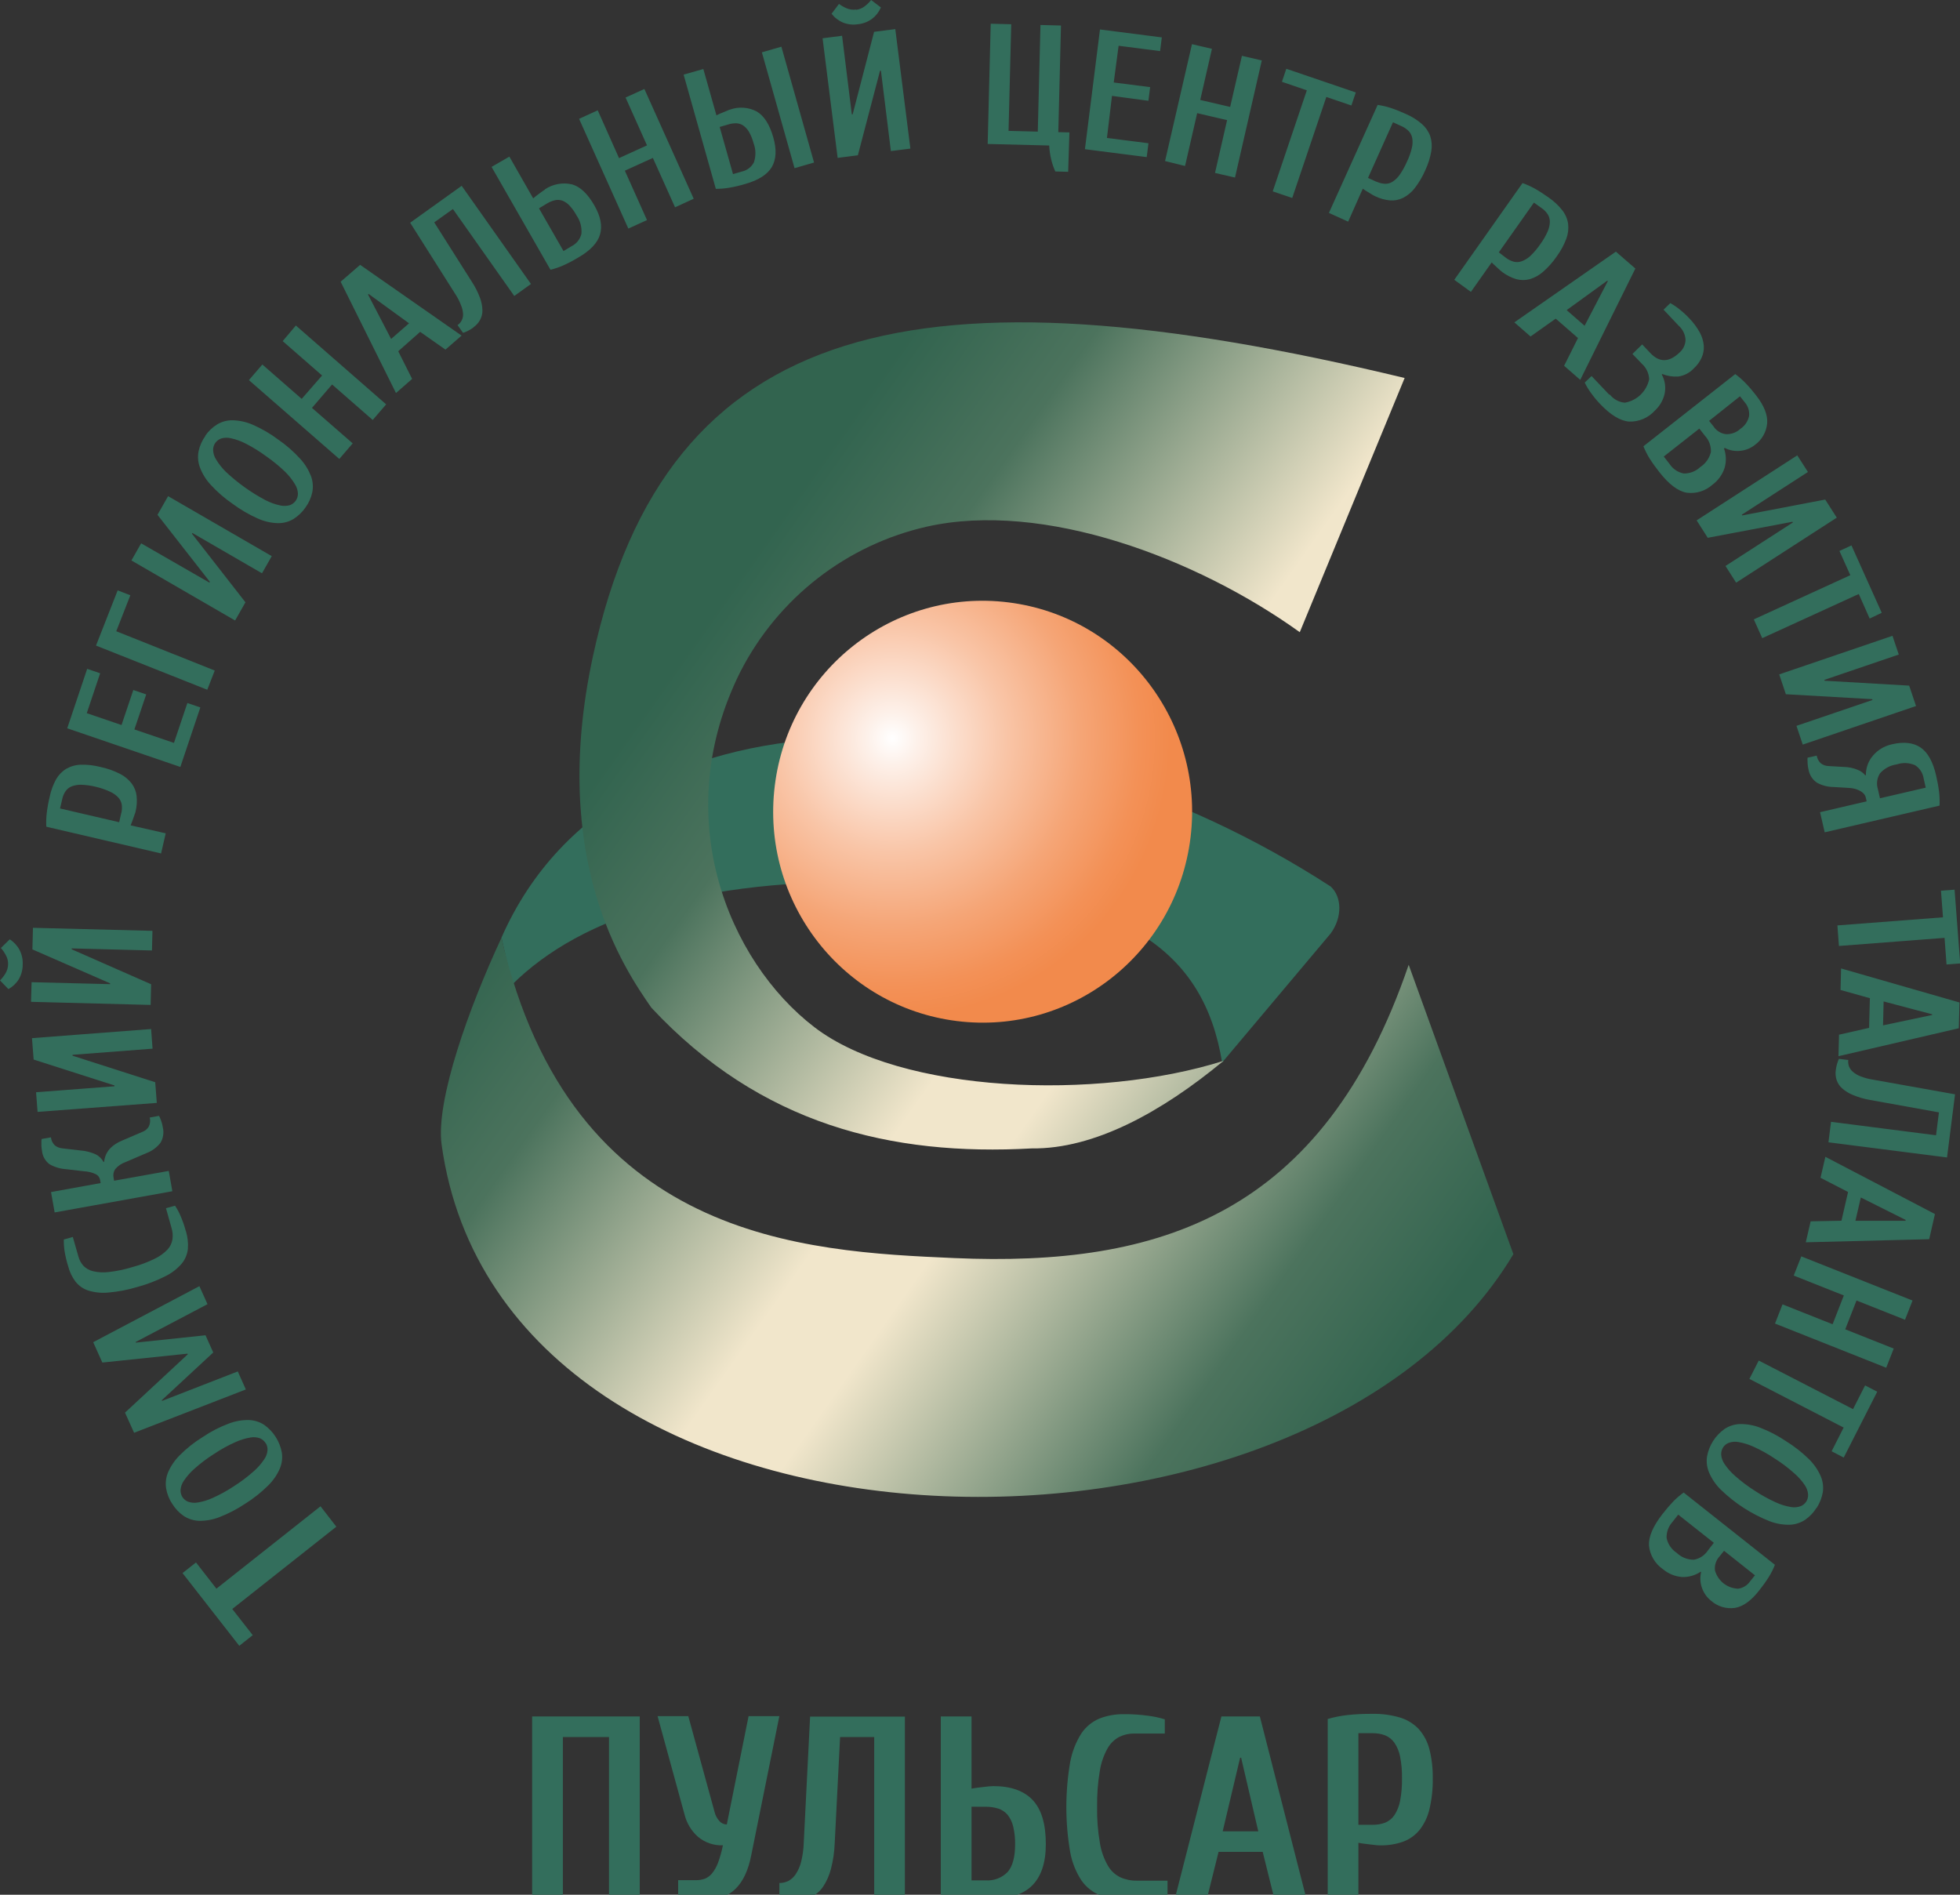 <svg width="60" height="58" viewBox="0 0 60 58" fill="none" xmlns="http://www.w3.org/2000/svg">
<rect x="0" y="0" width="60" height="58" fill="#333333" stroke="none"/>
<g clip-path="url(#clip0_5153_10148)">
<path fill-rule="evenodd" clip-rule="evenodd" d="M37.412 32.525L40.735 28.574C41.096 28.079 41.081 27.454 40.735 27.137C31.542 21.176 18.996 20.437 15.351 28.702L15.679 30.138C17.789 28.048 21.588 26.75 28.021 27.019C34.453 27.288 36.856 29.128 37.412 32.525Z" fill="#336E5C"/>
<path fill-rule="evenodd" clip-rule="evenodd" d="M15.348 28.714C14.366 30.818 13.331 33.686 13.519 35.039C15.39 48.55 39.987 49.014 46.328 38.391L43.123 29.533C40.507 37.197 35.496 38.786 29.214 38.511C24.607 38.309 17.492 37.972 15.352 28.714H15.348ZM42.999 11.571L39.789 19.352C36.62 17.077 31.939 15.322 28.377 16.12C27.163 16.394 26.023 16.933 25.037 17.698C24.051 18.463 23.244 19.437 22.671 20.549C20.451 24.972 22.288 29.416 24.93 31.443C27.573 33.47 33.585 33.697 37.455 32.474C35.553 34.05 33.489 35.178 31.587 35.154C27.288 35.393 23.286 34.436 19.938 30.845C19.105 29.642 16.813 26.314 18.147 20.108C20.394 9.676 28.159 8 42.999 11.571Z" fill="url(#paint0_linear_5153_10148)"/>
<path d="M36.444 25.645C36.881 22.106 34.386 18.88 30.872 18.44C27.358 18 24.155 20.512 23.718 24.05C23.281 27.589 25.776 30.815 29.29 31.255C32.804 31.695 36.007 29.183 36.444 25.645Z" fill="url(#paint1_radial_5153_10148)"/>
<path fill-rule="evenodd" clip-rule="evenodd" d="M7.325 50.38L5.588 48.154L6 47.828L6.625 48.631L9.812 46.109L10.296 46.734L7.11 49.253L7.737 50.054L7.325 50.38ZM8.134 44.18C8.093 44.113 8.033 44.06 7.962 44.029C7.867 43.994 7.764 43.986 7.664 44.004C7.504 44.031 7.349 44.079 7.201 44.147C6.974 44.249 6.756 44.37 6.549 44.509C6.338 44.642 6.138 44.793 5.952 44.959C5.83 45.066 5.722 45.188 5.631 45.323C5.571 45.407 5.535 45.507 5.527 45.61C5.524 45.686 5.544 45.762 5.584 45.827C5.625 45.89 5.685 45.939 5.755 45.968C5.851 46.003 5.954 46.011 6.054 45.993C6.213 45.967 6.369 45.919 6.516 45.851C6.743 45.748 6.961 45.628 7.168 45.49C7.379 45.356 7.578 45.205 7.765 45.039C7.888 44.933 7.995 44.81 8.086 44.675C8.146 44.592 8.182 44.493 8.19 44.39C8.193 44.314 8.174 44.238 8.134 44.174V44.18ZM5.272 46.032C5.362 46.179 5.481 46.306 5.622 46.404C5.763 46.496 5.926 46.548 6.094 46.554C6.305 46.557 6.515 46.519 6.712 46.443C6.99 46.335 7.257 46.197 7.505 46.031C7.759 45.872 7.994 45.686 8.207 45.475C8.359 45.327 8.481 45.15 8.566 44.955C8.631 44.8 8.653 44.629 8.627 44.462C8.564 44.122 8.372 43.82 8.092 43.619C7.951 43.526 7.788 43.474 7.62 43.469C7.409 43.465 7.199 43.502 7.001 43.578C6.721 43.683 6.454 43.821 6.206 43.989C5.951 44.146 5.716 44.332 5.504 44.545C5.353 44.694 5.232 44.871 5.146 45.066C5.081 45.222 5.06 45.392 5.085 45.559C5.113 45.728 5.176 45.889 5.27 46.031L5.272 46.032ZM3.824 43.245L5.748 41.457L5.739 41.437L3.133 41.709L2.853 41.086L6.104 39.371L6.352 39.922L4.151 41.081L4.16 41.099L6.291 40.874L6.528 41.401L4.952 42.863L4.961 42.883L7.279 41.981L7.526 42.533L4.105 43.859L3.824 43.236V43.245ZM5.688 37.685C5.645 37.522 5.589 37.362 5.521 37.207C5.476 37.102 5.421 37.002 5.358 36.907L5.081 36.985L5.252 37.593C5.286 37.705 5.295 37.823 5.279 37.939C5.26 38.054 5.209 38.162 5.13 38.248C5.016 38.366 4.882 38.462 4.735 38.532C4.514 38.64 4.285 38.725 4.048 38.788C3.814 38.86 3.575 38.91 3.332 38.938C3.171 38.958 3.007 38.95 2.848 38.913C2.735 38.887 2.631 38.828 2.55 38.744C2.48 38.664 2.429 38.569 2.401 38.466L2.229 37.865L1.953 37.943C1.951 38.06 1.958 38.178 1.976 38.294C2.002 38.455 2.04 38.614 2.089 38.77C2.132 38.937 2.208 39.093 2.311 39.231C2.412 39.36 2.549 39.455 2.704 39.505C2.904 39.566 3.114 39.587 3.321 39.566C3.625 39.54 3.925 39.481 4.217 39.392C4.513 39.312 4.8 39.201 5.073 39.061C5.261 38.968 5.429 38.837 5.566 38.677C5.671 38.548 5.735 38.391 5.752 38.226C5.765 38.043 5.744 37.86 5.691 37.685H5.688ZM3.187 35.551C3.196 35.494 3.21 35.437 3.229 35.383C3.251 35.322 3.283 35.266 3.321 35.214C3.368 35.154 3.422 35.101 3.483 35.057C3.559 35.001 3.642 34.955 3.729 34.918L4.37 34.643C4.445 34.614 4.507 34.561 4.55 34.493C4.596 34.406 4.608 34.305 4.584 34.209L4.867 34.158C4.884 34.186 4.898 34.216 4.909 34.247C4.945 34.331 4.97 34.42 4.984 34.511C5.004 34.592 5.007 34.675 4.994 34.757C4.982 34.839 4.953 34.917 4.909 34.987C4.798 35.127 4.652 35.234 4.485 35.297L3.844 35.572C3.72 35.614 3.61 35.69 3.526 35.79C3.477 35.863 3.459 35.953 3.475 36.039L3.493 36.143L5.166 35.843L5.276 36.465L1.673 37.114L1.562 36.49L3.081 36.215L3.063 36.112C3.056 36.077 3.04 36.044 3.019 36.015C2.997 35.986 2.97 35.963 2.938 35.946C2.822 35.89 2.695 35.859 2.566 35.853L2.023 35.79C1.846 35.779 1.673 35.727 1.518 35.64C1.453 35.592 1.399 35.53 1.359 35.46C1.319 35.39 1.294 35.312 1.286 35.231C1.277 35.181 1.271 35.131 1.267 35.081C1.265 35.042 1.265 35.002 1.267 34.964C1.267 34.923 1.267 34.891 1.276 34.866L1.559 34.815C1.569 34.909 1.612 34.997 1.68 35.063C1.747 35.114 1.827 35.145 1.911 35.153L2.455 35.216C2.621 35.227 2.783 35.269 2.935 35.338C3.034 35.389 3.116 35.469 3.169 35.568H3.19L3.187 35.551ZM4.752 33.132L4.8 33.761L1.15 34.036L1.104 33.435L3.504 33.252V33.226L1.03 32.434L0.979 31.779L4.626 31.5L4.67 32.101L2.22 32.289V32.316L4.746 33.126L4.752 33.132ZM0.248 29.525C0.252 29.423 0.227 29.322 0.176 29.234C0.135 29.156 0.085 29.084 0.027 29.019L0.298 28.754C0.424 28.834 0.527 28.945 0.597 29.076C0.669 29.215 0.703 29.37 0.695 29.527C0.696 29.685 0.654 29.841 0.574 29.977C0.496 30.103 0.387 30.206 0.258 30.278L0 30.012C0.062 29.95 0.117 29.88 0.163 29.805C0.216 29.719 0.246 29.619 0.248 29.518V29.525ZM4.626 30.129L4.611 30.762L0.95 30.667L0.967 30.066L3.371 30.126V30.101L0.992 29.062L1.009 28.401L4.667 28.494L4.652 29.095L2.195 29.032V29.059L4.626 30.129ZM3.712 24.895C3.734 24.809 3.739 24.719 3.727 24.631C3.714 24.549 3.677 24.473 3.621 24.412C3.549 24.336 3.463 24.276 3.368 24.234C3.228 24.169 3.081 24.119 2.931 24.084C2.786 24.048 2.639 24.028 2.49 24.022C2.389 24.019 2.287 24.036 2.192 24.072C2.117 24.102 2.052 24.155 2.005 24.222C1.956 24.296 1.921 24.378 1.904 24.466L1.838 24.748L3.648 25.169L3.712 24.886V24.895ZM5.073 25.509L4.931 26.125L1.418 25.307C1.41 25.168 1.415 25.028 1.431 24.889C1.451 24.72 1.482 24.552 1.522 24.386C1.56 24.2 1.626 24.021 1.717 23.855C1.792 23.724 1.899 23.613 2.028 23.534C2.165 23.456 2.318 23.413 2.475 23.409C2.677 23.404 2.877 23.427 3.072 23.477C3.279 23.52 3.48 23.591 3.669 23.686C3.811 23.757 3.936 23.86 4.033 23.986C4.116 24.098 4.167 24.23 4.182 24.368C4.199 24.526 4.188 24.687 4.15 24.841C4.15 24.861 4.136 24.889 4.124 24.924C4.112 24.959 4.1 24.996 4.085 25.037L4.041 25.158C4.026 25.2 4.012 25.235 3.999 25.265L5.073 25.509ZM5.327 22.742L4.114 22.329L4.476 21.257L4.081 21.122L3.72 22.194L2.656 21.831L3.066 20.61L2.669 20.474L2.058 22.294L5.521 23.477L6.133 21.655L5.736 21.52L5.325 22.742H5.327ZM2.939 19.762L3.602 18.072L3.99 18.222L3.559 19.323L6.574 20.526L6.345 21.114L2.939 19.762ZM7.517 18.441L5.876 16.337L5.889 16.315L8.02 17.549L8.319 17.024L5.146 15.188L4.821 15.759L6.424 17.81L6.41 17.834L4.321 16.632L4.023 17.156L7.197 18.994L7.508 18.447L7.517 18.441ZM9.053 15.328C9.008 15.39 8.946 15.437 8.875 15.463C8.778 15.491 8.675 15.494 8.577 15.472C8.419 15.438 8.266 15.383 8.122 15.308C7.682 15.074 7.275 14.783 6.912 14.441C6.797 14.328 6.696 14.201 6.613 14.062C6.558 13.976 6.527 13.875 6.524 13.772C6.523 13.695 6.547 13.62 6.591 13.557C6.636 13.496 6.697 13.45 6.768 13.424C6.865 13.394 6.968 13.391 7.067 13.415C7.225 13.449 7.378 13.504 7.522 13.579C7.743 13.692 7.954 13.823 8.154 13.971C8.359 14.113 8.552 14.272 8.732 14.445C8.847 14.559 8.947 14.686 9.03 14.824C9.086 14.911 9.117 15.011 9.12 15.114C9.12 15.191 9.097 15.265 9.053 15.328ZM6.283 13.339C6.38 13.199 6.504 13.08 6.649 12.991C6.793 12.905 6.959 12.861 7.126 12.865C7.338 12.871 7.546 12.918 7.74 13.003C8.014 13.123 8.274 13.274 8.514 13.454C8.761 13.623 8.987 13.821 9.189 14.043C9.332 14.198 9.444 14.379 9.521 14.576C9.579 14.735 9.592 14.907 9.559 15.072C9.523 15.239 9.452 15.397 9.351 15.535C9.253 15.677 9.128 15.797 8.983 15.888C8.838 15.974 8.673 16.018 8.505 16.014C8.294 16.008 8.086 15.96 7.893 15.873C7.62 15.752 7.361 15.601 7.12 15.422C6.874 15.253 6.647 15.056 6.445 14.835C6.303 14.68 6.192 14.5 6.118 14.303C6.06 14.144 6.047 13.973 6.08 13.807C6.117 13.638 6.189 13.479 6.291 13.339H6.283ZM9.057 9.964L8.654 10.442L9.86 11.494L9.236 12.21L8.031 11.158L7.62 11.636L10.387 14.049L10.797 13.572L9.55 12.486L10.166 11.769L11.41 12.856L11.821 12.378L9.057 9.964ZM12.191 10.752L12.616 11.599L12.122 12.031L10.428 8.624L11.025 8.107L14.13 10.273L13.637 10.702L12.862 10.158L12.183 10.759L12.191 10.752ZM11.28 8.995L12.522 9.897L11.973 10.376L11.266 9.016L11.28 9.003V8.995ZM14.495 10.017C14.577 9.96 14.646 9.884 14.694 9.796C14.745 9.704 14.771 9.601 14.768 9.496C14.764 9.364 14.738 9.234 14.691 9.111C14.628 8.941 14.546 8.78 14.447 8.629L13.293 6.807L13.865 6.399L15.743 9.06L16.254 8.693L14.133 5.688L12.556 6.818L13.935 8.997C14.006 9.104 14.065 9.219 14.111 9.339C14.148 9.424 14.17 9.516 14.175 9.608C14.179 9.675 14.166 9.743 14.136 9.803C14.107 9.863 14.062 9.915 14.007 9.952L14.174 10.188C14.205 10.181 14.236 10.169 14.265 10.155C14.349 10.119 14.429 10.072 14.502 10.017H14.495ZM16.504 6.385L17.25 7.685L17.5 7.535C17.573 7.498 17.638 7.445 17.69 7.381C17.741 7.316 17.778 7.241 17.798 7.16C17.817 6.96 17.764 6.759 17.649 6.594C17.591 6.485 17.518 6.384 17.434 6.293C17.374 6.228 17.3 6.176 17.218 6.143C17.145 6.118 17.067 6.113 16.992 6.128C16.907 6.148 16.825 6.181 16.749 6.227L16.5 6.377L16.504 6.385ZM16.682 5.796C16.803 5.714 16.94 5.659 17.084 5.633C17.228 5.607 17.376 5.611 17.518 5.646C17.767 5.719 17.994 5.936 18.197 6.292C18.386 6.622 18.443 6.918 18.368 7.177C18.294 7.435 18.07 7.673 17.692 7.889C17.548 7.976 17.398 8.055 17.244 8.124C17.117 8.18 16.986 8.225 16.851 8.257L15.048 5.109L15.593 4.794L16.322 6.072C16.35 6.046 16.38 6.022 16.41 6L16.513 5.922L16.609 5.852C16.632 5.834 16.657 5.818 16.682 5.803V5.796ZM19.727 2.726L21.236 6.084L20.665 6.346L19.986 4.834L19.128 5.225L19.806 6.737L19.235 6.997L17.727 3.638L18.298 3.377L18.95 4.84L19.806 4.45L19.15 2.986L19.721 2.726H19.727ZM23.92 1.429L24.92 4.975L24.323 5.148L23.323 1.602L23.92 1.429ZM22.031 3.886L22.439 5.329L22.715 5.25C22.792 5.233 22.865 5.199 22.928 5.15C22.991 5.101 23.043 5.039 23.079 4.968C23.144 4.777 23.14 4.57 23.068 4.382C23.037 4.264 22.992 4.15 22.933 4.044C22.889 3.967 22.83 3.9 22.759 3.847C22.698 3.804 22.627 3.779 22.552 3.775C22.469 3.771 22.387 3.782 22.307 3.806L22.031 3.886ZM22.345 3.357C22.324 3.357 22.297 3.374 22.263 3.387L22.154 3.432L22.034 3.482C21.994 3.498 21.96 3.515 21.931 3.53L21.531 2.113L20.927 2.284L21.913 5.781C22.052 5.781 22.191 5.77 22.328 5.746C22.495 5.717 22.66 5.678 22.822 5.629C23.225 5.513 23.494 5.34 23.629 5.109C23.762 4.878 23.779 4.577 23.673 4.208C23.561 3.814 23.394 3.55 23.171 3.416C23.045 3.348 22.907 3.308 22.764 3.298C22.622 3.287 22.479 3.307 22.345 3.356V3.357ZM26.205 0.301C26.305 0.289 26.4 0.25 26.479 0.186C26.55 0.132 26.613 0.07 26.667 0L26.966 0.228C26.907 0.366 26.814 0.486 26.696 0.576C26.569 0.669 26.419 0.727 26.262 0.742C26.107 0.766 25.95 0.748 25.805 0.69C25.667 0.632 25.547 0.539 25.456 0.421L25.683 0.12C25.753 0.172 25.829 0.216 25.909 0.251C26.003 0.292 26.107 0.306 26.208 0.292L26.205 0.301ZM26.265 4.753L25.642 4.833L25.181 1.172L25.778 1.095L26.076 3.5H26.102L26.758 0.974L27.407 0.891L27.869 4.549L27.272 4.624L26.967 2.164H26.94L26.262 4.75L26.265 4.753ZM30.235 4.412L30.328 0.726L30.956 0.742L30.874 4.006L31.769 4.029L31.851 0.765L32.479 0.781L32.397 4.045L32.737 4.053L32.699 5.259L32.306 5.249C32.253 5.134 32.212 5.014 32.182 4.891C32.147 4.748 32.126 4.601 32.118 4.454L30.235 4.407V4.412ZM33.886 4.223L35.157 4.385L35.104 4.809L33.212 4.567L33.673 0.902L35.566 1.145L35.513 1.564L34.243 1.401L34.094 2.525L35.208 2.667L35.156 3.085L34.04 2.935L33.886 4.223ZM38.628 1.844L37.806 5.435L37.194 5.294L37.564 3.677L36.648 3.464L36.277 5.081L35.665 4.93L36.489 1.352L37.1 1.495L36.742 3.06L37.658 3.273L38.018 1.709L38.628 1.85V1.844ZM39.374 2.104L41.504 2.83L41.369 3.229L40.602 2.968L39.558 6.06L38.961 5.858L40.005 2.765L39.243 2.504L39.377 2.104H39.374ZM42.136 5.56C42.216 5.598 42.303 5.621 42.391 5.626C42.473 5.63 42.554 5.609 42.624 5.566C42.712 5.51 42.788 5.436 42.848 5.35C42.936 5.223 43.011 5.087 43.072 4.945C43.137 4.811 43.187 4.669 43.221 4.523C43.245 4.425 43.249 4.322 43.231 4.223C43.216 4.143 43.178 4.07 43.123 4.012C43.06 3.949 42.986 3.898 42.905 3.862L42.642 3.743L41.878 5.446L42.139 5.566L42.136 5.56ZM41.271 6.783L41.718 5.776C41.749 5.799 41.78 5.82 41.812 5.84L41.923 5.907L42.024 5.969L42.102 6.009C42.243 6.077 42.394 6.12 42.55 6.134C42.688 6.145 42.826 6.119 42.951 6.057C43.091 5.985 43.214 5.883 43.31 5.757C43.44 5.588 43.548 5.403 43.633 5.207C43.719 5.023 43.781 4.829 43.815 4.628C43.841 4.474 43.83 4.315 43.782 4.165C43.73 4.023 43.643 3.896 43.528 3.796C43.385 3.672 43.224 3.57 43.051 3.495C42.897 3.424 42.74 3.36 42.579 3.306C42.447 3.263 42.311 3.231 42.173 3.211L40.681 6.517L41.253 6.777L41.271 6.783ZM46.107 7.897C46.178 7.95 46.258 7.989 46.344 8.012C46.424 8.031 46.507 8.026 46.584 7.997C46.684 7.96 46.776 7.903 46.853 7.829C46.964 7.722 47.064 7.604 47.151 7.476C47.239 7.356 47.315 7.226 47.375 7.09C47.418 6.995 47.442 6.893 47.444 6.789C47.445 6.707 47.422 6.625 47.377 6.556C47.328 6.483 47.265 6.419 47.192 6.37L46.957 6.202L45.882 7.725L46.107 7.897ZM45.023 8.931L44.519 8.565L46.608 5.604C46.739 5.65 46.865 5.708 46.987 5.775C47.134 5.859 47.277 5.952 47.414 6.051C47.57 6.159 47.709 6.289 47.826 6.438C47.92 6.557 47.981 6.699 48.003 6.849C48.022 7.005 48.003 7.163 47.948 7.309C47.876 7.499 47.779 7.679 47.659 7.843C47.539 8.019 47.398 8.179 47.238 8.319C47.12 8.424 46.979 8.502 46.828 8.546C46.694 8.582 46.553 8.582 46.419 8.546C46.267 8.501 46.124 8.429 45.996 8.334L45.929 8.28L45.841 8.2L45.746 8.112C45.717 8.087 45.69 8.06 45.665 8.032L45.028 8.934L45.023 8.931ZM47.621 9.756L46.853 10.3L46.358 9.868L49.466 7.703L50.062 8.22L48.375 11.628L47.881 11.197L48.306 10.348L47.627 9.756H47.621ZM49.218 8.606L49.203 8.591L47.959 9.493L48.508 9.972L49.218 8.608V8.606ZM49.263 12.082L48.721 11.511L48.512 11.711C48.563 11.816 48.623 11.916 48.691 12.011C48.778 12.134 48.874 12.252 48.978 12.361C49.303 12.704 49.601 12.885 49.873 12.905C50.02 12.91 50.167 12.882 50.303 12.824C50.438 12.766 50.56 12.679 50.659 12.569C50.809 12.431 50.913 12.251 50.958 12.052C51 11.852 50.969 11.643 50.87 11.464L50.886 11.449C51.041 11.511 51.208 11.537 51.374 11.526C51.56 11.5 51.731 11.41 51.858 11.27C51.956 11.18 52.035 11.071 52.09 10.949C52.142 10.834 52.165 10.709 52.157 10.584C52.145 10.442 52.103 10.304 52.035 10.179C51.947 10.019 51.837 9.871 51.71 9.741C51.617 9.642 51.517 9.55 51.411 9.467C51.324 9.396 51.231 9.333 51.132 9.279L50.925 9.479L51.393 9.975C51.515 10.085 51.589 10.239 51.598 10.403C51.596 10.478 51.578 10.551 51.546 10.619C51.514 10.686 51.468 10.746 51.411 10.794C51.096 11.095 50.8 11.102 50.523 10.81L50.271 10.543L49.973 10.835L50.261 11.135C50.328 11.195 50.382 11.267 50.42 11.348C50.459 11.429 50.48 11.517 50.485 11.607C50.447 11.789 50.355 11.954 50.222 12.083C50.089 12.211 49.92 12.296 49.739 12.327C49.65 12.319 49.563 12.293 49.484 12.25C49.406 12.207 49.336 12.149 49.281 12.079L49.263 12.082ZM52.774 13.724C52.844 13.917 52.851 14.128 52.793 14.325C52.726 14.53 52.597 14.708 52.425 14.835C52.317 14.932 52.19 15.005 52.052 15.047C51.914 15.09 51.769 15.101 51.626 15.081C51.364 15.033 51.087 14.823 50.795 14.45C50.689 14.316 50.589 14.178 50.497 14.034C50.424 13.915 50.361 13.79 50.309 13.661L53.12 11.451C53.23 11.532 53.334 11.623 53.43 11.721C53.548 11.843 53.658 11.972 53.761 12.107C54.004 12.42 54.116 12.703 54.097 12.956C54.085 13.089 54.045 13.217 53.979 13.332C53.914 13.447 53.824 13.546 53.717 13.623C53.591 13.722 53.44 13.783 53.281 13.799C53.116 13.819 52.948 13.789 52.8 13.712L52.784 13.724H52.774ZM52.016 13.123L50.932 13.975L51.11 14.204C51.159 14.279 51.223 14.343 51.297 14.393C51.371 14.443 51.455 14.477 51.543 14.494C51.73 14.497 51.912 14.427 52.048 14.298C52.211 14.192 52.327 14.029 52.374 13.84C52.379 13.75 52.366 13.66 52.336 13.575C52.306 13.491 52.259 13.413 52.198 13.347L52.02 13.119L52.016 13.123ZM52.463 13.066C52.506 13.127 52.56 13.179 52.624 13.217C52.688 13.256 52.758 13.281 52.832 13.29C52.913 13.294 52.995 13.281 53.072 13.253C53.149 13.225 53.219 13.182 53.279 13.126C53.416 13.034 53.511 12.893 53.544 12.731C53.551 12.657 53.543 12.582 53.521 12.511C53.499 12.44 53.462 12.374 53.414 12.318L53.264 12.131L52.319 12.883L52.468 13.069L52.463 13.066ZM52.265 16.465L54.87 15.972L54.885 15.993L52.821 17.325L53.147 17.836L56.228 15.846L55.874 15.292L53.333 15.778L53.32 15.756L55.345 14.448L55.019 13.939L51.938 15.929L52.277 16.461L52.265 16.465ZM56.677 16.695L57.604 18.758L57.235 18.934L56.901 18.183L53.946 19.535L53.688 18.96L56.643 17.607L56.309 16.865L56.689 16.691L56.677 16.695ZM54.667 21.251L57.313 21.402L57.322 21.427L54.994 22.219L55.186 22.793L58.654 21.612L58.444 20.988L55.856 20.838L55.847 20.812L58.126 20.036L57.933 19.463L54.466 20.644L54.667 21.245V21.251ZM57.55 24.436L58.951 24.111L58.887 23.828C58.874 23.746 58.845 23.668 58.8 23.598C58.755 23.528 58.695 23.469 58.626 23.424C58.448 23.346 58.247 23.337 58.063 23.399C57.865 23.426 57.683 23.523 57.55 23.674C57.505 23.744 57.476 23.824 57.465 23.907C57.454 23.99 57.461 24.075 57.486 24.154L57.55 24.436ZM57.119 23.726C57.117 23.536 57.175 23.351 57.284 23.196C57.354 23.1 57.439 23.016 57.536 22.948C57.653 22.867 57.784 22.811 57.923 22.782C58.28 22.7 58.569 22.732 58.79 22.88C59.011 23.029 59.172 23.314 59.269 23.74C59.308 23.906 59.339 24.074 59.36 24.243C59.376 24.382 59.381 24.522 59.373 24.661L55.858 25.478L55.716 24.862L57.143 24.53L57.113 24.402C57.105 24.372 57.091 24.343 57.072 24.317C57.046 24.283 57.014 24.254 56.977 24.231C56.928 24.2 56.874 24.175 56.819 24.157C56.745 24.135 56.669 24.122 56.592 24.119L56.129 24.091C55.95 24.09 55.773 24.044 55.616 23.956C55.551 23.911 55.495 23.853 55.452 23.786C55.409 23.719 55.379 23.644 55.365 23.566C55.344 23.48 55.333 23.392 55.333 23.304C55.33 23.267 55.33 23.231 55.333 23.194L55.613 23.13C55.628 23.218 55.67 23.298 55.733 23.361C55.803 23.418 55.891 23.449 55.982 23.45L56.444 23.477C56.591 23.479 56.737 23.51 56.873 23.567C56.96 23.602 57.037 23.658 57.098 23.731H57.117L57.119 23.726ZM59.834 27.238L60.006 29.492L59.588 29.524L59.527 28.709L56.294 28.957L56.247 28.328L59.479 28.08L59.418 27.265L59.834 27.234V27.238ZM57.253 30.559L56.343 30.304L56.359 29.645L59.984 30.687L59.963 31.476L56.28 32.331L56.297 31.673L57.217 31.464L57.241 30.562L57.253 30.559ZM59.148 31.07V31.049L57.662 30.655L57.644 31.387L59.136 31.072L59.148 31.07ZM56.197 32.771C56.206 32.679 56.227 32.589 56.258 32.502C56.267 32.471 56.279 32.441 56.295 32.412L56.58 32.448C56.572 32.511 56.579 32.575 56.599 32.636C56.624 32.702 56.664 32.76 56.717 32.806C56.787 32.866 56.867 32.914 56.953 32.947C57.072 32.994 57.196 33.027 57.322 33.047L59.848 33.498L59.603 35.431L55.973 34.967L56.052 34.34L59.267 34.752L59.355 34.051L57.242 33.67C57.065 33.639 56.89 33.589 56.723 33.519C56.602 33.47 56.489 33.401 56.391 33.315C56.313 33.246 56.256 33.158 56.223 33.06C56.192 32.963 56.183 32.86 56.197 32.759V32.771ZM56.574 36.486L56.371 37.368L55.428 37.386L55.279 38.028L59.057 37.933L59.233 37.163L55.879 35.411L55.73 36.053L56.57 36.486H56.574ZM58.33 37.369H56.799L56.964 36.656L58.335 37.342V37.363L58.33 37.369ZM57.742 41.868L54.337 40.516L54.567 39.928L56.1 40.537L56.444 39.655L54.91 39.046L55.142 38.459L58.547 39.811L58.317 40.399L56.832 39.81L56.487 40.692L57.971 41.281L57.741 41.868H57.742ZM57.466 42.602L57.095 42.409L56.725 43.135L53.839 41.648L53.553 42.21L56.438 43.699L56.07 44.425L56.441 44.617L57.466 42.602ZM52.745 44.31C52.786 44.246 52.846 44.196 52.917 44.168C53.012 44.133 53.115 44.124 53.215 44.142C53.375 44.17 53.53 44.218 53.678 44.285C53.904 44.387 54.122 44.508 54.328 44.647C54.539 44.78 54.739 44.931 54.925 45.098C55.048 45.204 55.157 45.326 55.248 45.461C55.307 45.546 55.342 45.645 55.35 45.748C55.354 45.825 55.334 45.9 55.294 45.965C55.252 46.029 55.193 46.078 55.122 46.106C55.027 46.141 54.924 46.15 54.824 46.132C54.664 46.105 54.509 46.057 54.361 45.989C54.135 45.886 53.917 45.766 53.709 45.628C53.499 45.494 53.299 45.343 53.112 45.177C52.99 45.071 52.882 44.948 52.791 44.814C52.733 44.729 52.697 44.631 52.689 44.528C52.685 44.452 52.705 44.376 52.745 44.312V44.31ZM55.607 46.157C55.517 46.302 55.398 46.427 55.258 46.524C55.118 46.616 54.955 46.668 54.788 46.674C54.576 46.678 54.365 46.641 54.167 46.564C53.612 46.344 53.105 46.016 52.675 45.598C52.524 45.449 52.403 45.272 52.319 45.077C52.253 44.921 52.231 44.751 52.256 44.584C52.318 44.243 52.511 43.941 52.793 43.742C52.933 43.649 53.096 43.597 53.263 43.592C53.475 43.589 53.685 43.626 53.882 43.703C54.161 43.81 54.427 43.949 54.675 44.117C54.929 44.274 55.165 44.459 55.379 44.669C55.53 44.818 55.652 44.995 55.737 45.189C55.803 45.345 55.824 45.515 55.8 45.682C55.769 45.852 55.705 46.014 55.612 46.159L55.607 46.157ZM52.059 48.111L52.075 48.124C52.036 48.287 52.046 48.458 52.104 48.616C52.158 48.766 52.253 48.899 52.377 48.999C52.476 49.087 52.593 49.152 52.719 49.19C52.845 49.228 52.979 49.238 53.109 49.22C53.358 49.179 53.605 49.002 53.848 48.691C53.955 48.558 54.055 48.419 54.146 48.275C54.22 48.156 54.283 48.031 54.334 47.9L51.54 45.688C51.427 45.77 51.321 45.861 51.223 45.96C51.106 46.084 50.995 46.213 50.891 46.348C50.601 46.721 50.464 47.041 50.479 47.311C50.493 47.456 50.539 47.595 50.613 47.72C50.687 47.845 50.786 47.952 50.906 48.034C51.069 48.172 51.272 48.256 51.484 48.273C51.689 48.283 51.892 48.226 52.062 48.111H52.059ZM52.463 47.226L51.374 46.364L51.196 46.591C51.136 46.657 51.089 46.735 51.058 46.82C51.028 46.904 51.014 46.994 51.019 47.084C51.059 47.27 51.17 47.431 51.328 47.535C51.469 47.671 51.657 47.746 51.852 47.745C51.94 47.73 52.024 47.696 52.098 47.647C52.173 47.597 52.237 47.532 52.286 47.457L52.463 47.229V47.226ZM52.627 47.657L52.777 47.471L53.723 48.222L53.573 48.408C53.531 48.469 53.477 48.521 53.413 48.559C53.35 48.598 53.28 48.623 53.206 48.632C53.045 48.626 52.889 48.569 52.762 48.469C52.635 48.368 52.543 48.23 52.499 48.073C52.49 48 52.496 47.926 52.518 47.855C52.539 47.785 52.574 47.719 52.621 47.663L52.627 47.657Z" fill="#336E5C"/>
<path d="M19.584 52.542V58.071H18.643V53.173H17.231V58.071H16.29V52.542H19.584Z" fill="#336E5C"/>
<path d="M21.622 58.155C21.469 58.155 21.315 58.139 21.164 58.107C21.027 58.079 20.892 58.042 20.76 57.997V57.554H21.309C21.4 57.555 21.49 57.54 21.576 57.51C21.661 57.475 21.737 57.419 21.796 57.348C21.875 57.25 21.937 57.139 21.981 57.02C22.044 56.847 22.094 56.668 22.13 56.487C21.85 56.498 21.576 56.404 21.361 56.222C21.16 56.041 21.018 55.803 20.954 55.539L20.13 52.533H21.07L21.872 55.456C21.896 55.563 21.948 55.662 22.021 55.743C22.049 55.776 22.084 55.802 22.124 55.821C22.163 55.839 22.206 55.849 22.249 55.85L22.916 52.533H23.858L22.995 56.802C22.817 57.704 22.36 58.155 21.622 58.155Z" fill="#336E5C"/>
<path d="M24.408 58.155C24.271 58.158 24.134 58.145 23.999 58.116C23.951 58.107 23.904 58.093 23.859 58.075V57.641C23.954 57.642 24.048 57.62 24.134 57.578C24.225 57.528 24.303 57.456 24.36 57.369C24.436 57.252 24.492 57.124 24.525 56.989C24.571 56.801 24.598 56.609 24.604 56.416L24.799 52.547H27.701V58.075H26.761V53.173H25.717L25.553 56.412C25.543 56.684 25.504 56.955 25.435 57.218C25.385 57.409 25.305 57.591 25.196 57.755C25.108 57.884 24.989 57.987 24.85 58.056C24.712 58.122 24.561 58.156 24.408 58.155Z" fill="#336E5C"/>
<path d="M30.408 54.675C30.941 54.675 31.343 54.817 31.612 55.101C31.882 55.386 32.016 55.837 32.015 56.454C32.015 57.028 31.87 57.454 31.581 57.733C31.291 58.011 30.822 58.152 30.172 58.155C29.918 58.157 29.664 58.145 29.411 58.119C29.204 58.095 29 58.054 28.8 57.997V52.542H29.741V54.753C29.797 54.741 29.853 54.732 29.91 54.725L30.102 54.702L30.278 54.682C30.334 54.678 30.377 54.675 30.408 54.675ZM29.741 55.306V57.56H30.172C30.297 57.569 30.421 57.55 30.538 57.506C30.654 57.462 30.76 57.392 30.847 57.303C30.996 57.131 31.075 56.852 31.075 56.454C31.078 56.27 31.058 56.087 31.015 55.908C30.985 55.778 30.926 55.657 30.844 55.552C30.768 55.464 30.67 55.398 30.56 55.363C30.435 55.324 30.304 55.305 30.172 55.307L29.741 55.306Z" fill="#336E5C"/>
<path d="M34.486 58.155C34.214 58.16 33.942 58.114 33.686 58.02C33.454 57.93 33.254 57.773 33.11 57.569C32.936 57.305 32.817 57.008 32.761 56.696C32.604 55.783 32.604 54.851 32.761 53.938C32.818 53.628 32.933 53.331 33.101 53.065C33.237 52.861 33.43 52.702 33.655 52.607C33.893 52.515 34.146 52.47 34.401 52.473C34.651 52.471 34.9 52.487 35.147 52.521C35.32 52.542 35.491 52.579 35.657 52.631V53.065H34.722C34.563 53.063 34.405 53.099 34.262 53.169C34.111 53.25 33.986 53.373 33.903 53.523C33.784 53.738 33.704 53.972 33.667 54.215C33.606 54.579 33.579 54.947 33.585 55.316C33.578 55.686 33.608 56.055 33.671 56.419C33.71 56.663 33.793 56.897 33.915 57.11C34.003 57.264 34.135 57.387 34.294 57.465C34.453 57.537 34.626 57.572 34.801 57.569H35.741V58.003C35.575 58.055 35.405 58.092 35.232 58.113C34.985 58.144 34.736 58.158 34.486 58.155Z" fill="#336E5C"/>
<path d="M37.303 56.688L36.959 58.071H35.978L37.39 52.542H38.567L39.979 58.071H38.998L38.654 56.688H37.303ZM37.994 53.806H37.963L37.429 56.06H38.519L37.994 53.806Z" fill="#336E5C"/>
<path d="M41.584 58.071H40.644V52.62C40.844 52.562 41.049 52.521 41.256 52.499C41.508 52.472 41.762 52.46 42.015 52.463C42.298 52.457 42.58 52.495 42.851 52.574C43.068 52.638 43.266 52.758 43.424 52.921C43.581 53.095 43.694 53.305 43.754 53.532C43.829 53.827 43.865 54.13 43.86 54.434C43.866 54.755 43.831 55.075 43.757 55.387C43.703 55.619 43.599 55.836 43.451 56.023C43.318 56.183 43.145 56.306 42.949 56.377C42.725 56.455 42.489 56.493 42.251 56.488C42.22 56.488 42.176 56.488 42.121 56.481L41.945 56.461L41.753 56.437C41.696 56.431 41.64 56.421 41.584 56.409V58.071ZM42.015 55.859C42.148 55.862 42.28 55.839 42.405 55.793C42.519 55.745 42.617 55.666 42.687 55.563C42.772 55.431 42.831 55.283 42.86 55.128C42.903 54.901 42.922 54.669 42.918 54.437C42.922 54.213 42.903 53.99 42.86 53.77C42.831 53.619 42.772 53.475 42.687 53.348C42.616 53.247 42.518 53.169 42.405 53.122C42.28 53.075 42.148 53.052 42.015 53.055H41.584V55.859H42.015Z" fill="#336E5C"/>
</g>
<defs>
<linearGradient id="paint0_linear_5153_10148" x1="20.888" y1="20.085" x2="45.882" y2="37.751" gradientUnits="userSpaceOnUse">
<stop stop-color="#32644F"/>
<stop offset="0.15" stop-color="#4C735D"/>
<stop offset="0.45" stop-color="#F1E6CB"/>
<stop offset="0.55" stop-color="#F1E6CB"/>
<stop offset="0.85" stop-color="#4C735D"/>
<stop offset="1" stop-color="#32644F"/>
</linearGradient>
<radialGradient id="paint1_radial_5153_10148" cx="0" cy="0" r="1" gradientUnits="userSpaceOnUse" gradientTransform="translate(27.319 22.6) scale(8.501 8.561)">
<stop stop-color="white"/>
<stop offset="0.09" stop-color="#FDF1EA"/>
<stop offset="0.41" stop-color="#F9C5A7"/>
<stop offset="0.68" stop-color="#F5A576"/>
<stop offset="0.89" stop-color="#F39157"/>
<stop offset="1" stop-color="#F28A4C"/>
</radialGradient>
<clipPath id="clip0_5153_10148">
<rect width="60" height="58" fill="white"/>
</clipPath>
</defs>
</svg>
